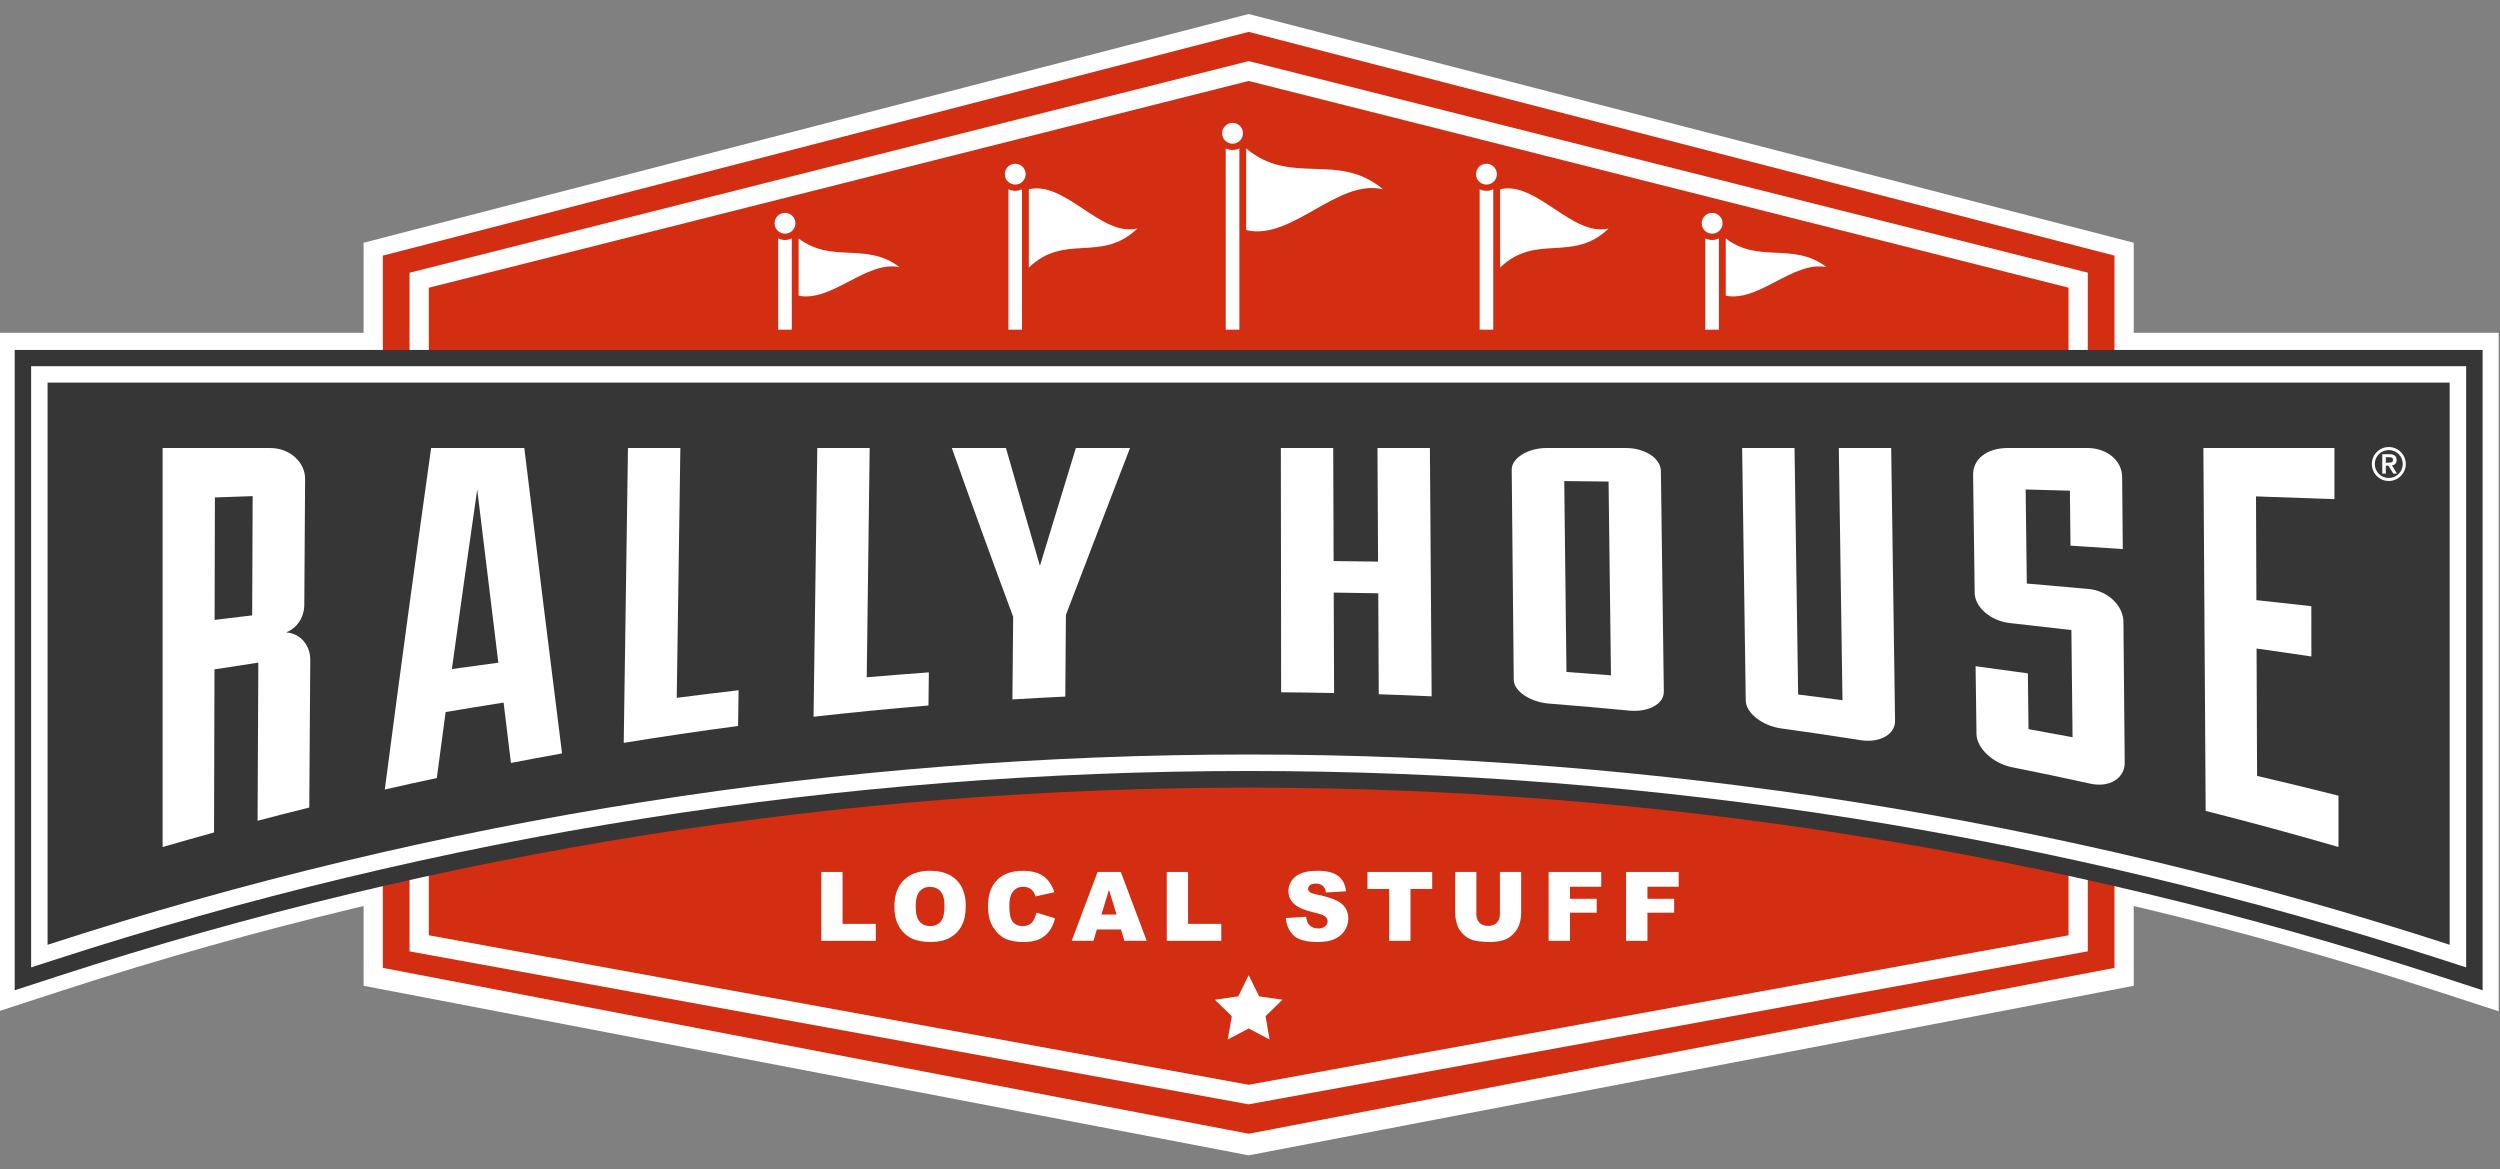 <?xml version="1.0" encoding="UTF-8"?>
<svg id="a" data-name="Layer 1" xmlns="http://www.w3.org/2000/svg" width="124" height="58" viewBox="0 0 124 58">
  <rect x="0" y="0" width="124" height="58" fill="#808080" stroke="none"/>
  <path d="M-.066,16.507v33.651l3.176-1.034c19.034-6.182,38.825-9.317,58.823-9.317s39.787,3.135,58.822,9.317l3.179,1.034V16.507H-.066Z" fill="#fff"/>
  <polygon points="62.173 .757 61.934 .695 18.034 12.04 18.034 48.895 61.754 57.271 61.934 57.305 105.833 48.895 105.833 12.04 62.173 .757" fill="#fff"/>
  <polygon points="61.934 1.581 18.989 12.679 18.989 48.007 61.934 56.234 104.879 48.007 104.879 12.679 61.934 1.581" fill="#d42e12"/>
  <path d="M61.933,54.776l-.086-.016-41.533-7.572V13.527L61.933,3.031l.117.029,41.504,10.465v33.662l-.392.071-41.229,7.516ZM21.269,46.391l40.664,7.414,40.666-7.414V14.269L61.933,4.016,21.269,14.27v32.121Z" fill="#fff"/>
  <g>
    <path d="M.729,17.357v31.76l2.135-.695c19.107-6.206,38.979-9.356,59.069-9.356s39.96,3.15,59.068,9.356l2.137.695v-31.76H.729Z" fill="#363636"/>
    <g>
      <path d="M121.504,18.978v27.883c-19.358-6.291-39.463-9.437-59.572-9.437s-40.213,3.146-59.572,9.437v-27.883h119.143M122.322,18.163H1.544v29.82l1.068-.346c19.188-6.235,39.146-9.396,59.32-9.396s40.133,3.161,59.32,9.396l1.069.346v-29.82h0Z" fill="#fff"/>
      <g>
        <path d="M36.609,36.008c-1.894.25-3.785.531-5.672.838.07-4.874.141-9.75.21-14.625h2.599c-.059,4.13-.12,8.26-.18,12.392,1.022-.133,2.045-.259,3.068-.376-.009.59-.017,1.181-.026,1.771Z" fill="#fff"/>
        <path d="M46.051,34.992c-1.901.158-3.801.345-5.699.558.06-4.444.122-8.885.185-13.329h2.599c-.049,3.791-.098,7.582-.146,11.373,1.027-.089,2.053-.17,3.081-.244-.006.547-.013,1.094-.019,1.642Z" fill="#fff"/>
        <path d="M52.869,30.499c-.01,1.35-.02,2.7-.03,4.051-.875.041-1.749.089-2.623.141.012-1.365.025-2.732.037-4.099-1.021-2.748-2.034-5.532-3.043-8.372h2.685c.56,1.963,1.121,3.911,1.685,5.843.597-1.963,1.191-3.909,1.783-5.843h2.686c-1.053,2.731-2.114,5.484-3.179,8.278Z" fill="#fff"/>
        <path d="M68.386,34.435c-.007-1.67-.016-3.339-.024-5.008-.737-.014-1.473-.026-2.21-.035.007,1.66.014,3.322.019,4.984-.877-.02-1.752-.033-2.627-.039-.004-4.039-.009-8.078-.014-12.117h2.598c.008,1.87.013,3.739.019,5.608.736.007,1.471.016,2.205.028-.008-1.878-.019-3.757-.029-5.636h2.6c.028,4.107.058,8.212.087,12.318-.875-.041-1.748-.074-2.625-.104Z" fill="#fff"/>
        <path d="M92.281,36.711c-1.311-.207-2.623-.402-3.936-.581-.929-.131-1.748-.761-1.756-1.385-.06-4.174-.12-8.35-.179-12.524h2.599c.06,4.076.119,8.151.179,12.226.733.091,1.466.185,2.199.283-.06-4.17-.122-8.338-.182-12.509h2.598c.066,4.509.128,9.019.192,13.528.012.679-.761,1.115-1.714.962Z" fill="#fff"/>
        <path d="M103.682,38.87c-1.298-.286-2.602-.56-3.904-.819-.922-.188-1.733-.937-1.744-1.642-.015-1.122-.028-2.244-.045-3.365.865.116,1.73.233,2.593.356.011.922.023,1.843.033,2.767.728.128,1.458.262,2.184.399-.018-1.774-.038-3.543-.058-5.315-1.016-.12-2.033-.236-3.05-.347-1.009-.113-1.74-.829-1.746-1.49-.027-1.955-.053-3.91-.079-5.866-.01-.773.676-1.324,1.717-1.328h3.929c.981-.003,1.736.605,1.746,1.437.011,1.193.022,2.383.032,3.577-.865-.057-1.729-.113-2.593-.169-.011-.91-.02-1.818-.03-2.727-.732-.021-1.464-.04-2.194-.06.018,1.555.037,3.109.056,4.665,1.019.085,2.035.176,3.053.269.98.088,1.733.84,1.74,1.625.022,2.327.044,4.656.064,6.984.009.782-.758,1.261-1.704,1.049Z" fill="#fff"/>
        <path d="M115.99,42.012c-2.188-.637-4.386-1.233-6.589-1.79-.039-5.999-.076-12-.113-18.001h6.5v2.537c-1.296-.047-2.593-.094-3.89-.137.007,1.715.014,3.431.019,5.146.91.097,1.817.197,2.724.3.002.832.004,1.663.004,2.495-.904-.135-1.813-.268-2.719-.394.008,2.105.017,4.211.025,6.318,1.349.314,2.694.641,4.037.98.002.849.002,1.696,0,2.545Z" fill="#fff"/>
        <path d="M14.195,31.364c.518-.196.893-.727.898-1.366.014-2.08.028-4.161.04-6.241.006-.815-.74-1.532-1.723-1.535h-5.344v19.791c.849-.247,1.7-.489,2.55-.723.007-2.696.015-5.392.022-8.089.724-.114,1.45-.227,2.175-.335-.013,2.614-.026,5.228-.037,7.843.853-.224,1.708-.442,2.564-.656.016-2.446.033-4.891.049-7.337.004-.634-.421-1.29-1.195-1.35ZM12.508,30.523c-.622.074-1.244.148-1.864.225.005-2.025.01-4.051.016-6.075.623-.022,1.248-.044,1.872-.065-.006,1.972-.016,3.944-.024,5.915Z" fill="#fff"/>
        <path d="M26.006,22.221h-4.622c-.772,5.489-1.539,11.131-2.298,16.938.858-.195,1.718-.385,2.58-.569.144-1.098.29-2.187.437-3.272.957-.163,1.916-.319,2.876-.47.121,1.004.243,2.002.363,2.995.844-.164,1.69-.322,2.535-.473-.621-4.926-1.245-9.971-1.871-15.149ZM22.413,33.183c.417-3.014.836-5.982,1.257-8.906.35,2.905.698,5.769,1.047,8.592-.768.102-1.535.207-2.303.315Z" fill="#fff"/>
        <path d="M82.379,23.354c-.009-.606-.767-1.135-1.747-1.133h-3.929c-.924.002-1.727.503-1.722,1.076.035,3.472.068,6.946.101,10.418.006.573.826,1.112,1.758,1.184,1.321.102,2.638.218,3.957.346.959.095,1.738-.329,1.729-.934-.048-3.653-.098-7.304-.146-10.956ZM77.696,33.329c-.037-3.156-.072-6.312-.109-9.468.733.006,1.466.016,2.198.024.04,3.203.079,6.408.119,9.612-.735-.06-1.473-.115-2.208-.168Z" fill="#fff"/>
      </g>
      <path d="M118.485,22.173c.462,0,.842.378.842.842s-.38.842-.842.842c-.466,0-.842-.378-.842-.842s.376-.842.842-.842ZM118.485,23.708c.381,0,.692-.31.692-.693s-.311-.693-.692-.693c-.384,0-.695.31-.695.693s.311.693.695.693ZM118.161,22.528h.371c.231,0,.341.104.341.29,0,.168-.101.25-.231.265l.249.409h-.186l-.24-.395h-.129v.395h-.176v-.963ZM118.337,22.947h.129c.109,0,.228-.008.228-.136,0-.13-.119-.137-.228-.134h-.129v.269Z" fill="#fff"/>
    </g>
  </g>
  <g>
    <path d="M50.016,9.389v6.963h.676v-6.963c-.104.048-.217.077-.338.077-.122,0-.235-.029-.339-.077Z" fill="#fff"/>
    <path d="M50.259,9.145c.031.006.063.01.096.01.034,0,.065-.004.096-.01.24-.045.421-.255.421-.507,0-.285-.232-.517-.516-.517-.287,0-.516.232-.516.517,0,.253.181.462.421.507Z" fill="#fff"/>
    <path d="M56.417,11.331c-1.795,1.735-3.592.207-5.387,1.942v-3.884c1.795-.44,3.592,2.382,5.387,1.942Z" fill="#fff"/>
    <path d="M73.391,9.389v6.963h.675v-6.963c-.103.048-.216.077-.337.077-.122,0-.235-.029-.338-.077Z" fill="#fff"/>
    <path d="M73.631,9.145c.033.006.064.01.098.01.033,0,.065-.004.096-.01.239-.045.42-.255.42-.507,0-.285-.232-.517-.516-.517-.287,0-.519.232-.519.517,0,.253.183.462.421.507Z" fill="#fff"/>
    <path d="M79.79,11.331c-1.795,1.735-3.589.207-5.386,1.942v-3.884c1.797-.44,3.592,2.382,5.386,1.942Z" fill="#fff"/>
    <path d="M84.582,11.826v4.525h.676v-4.525c-.103.048-.217.078-.337.078-.122,0-.235-.029-.339-.078Z" fill="#fff"/>
    <path d="M84.823,11.581c.034.007.066.011.099.011s.065-.004.095-.011c.241-.043.422-.255.422-.506,0-.286-.233-.517-.517-.517s-.517.231-.517.517c0,.252.18.463.419.506Z" fill="#fff"/>
    <path d="M90.598,13.248c-1.667-.323-3.334,1.743-5.001,1.421v-2.842c1.667,1.268,3.334.151,5.001,1.421Z" fill="#fff"/>
    <path d="M38.597,11.826v4.525h.676v-4.525c-.103.048-.217.078-.338.078-.119,0-.233-.029-.337-.078Z" fill="#fff"/>
    <path d="M38.839,11.581c.032.007.064.011.096.011.034,0,.066-.004.097-.011.239-.043.42-.255.42-.506,0-.286-.23-.517-.517-.517s-.516.231-.516.517c0,.252.182.463.421.506Z" fill="#fff"/>
    <path d="M44.613,13.248c-1.668-.323-3.335,1.743-5.002,1.421v-2.842c1.667,1.268,3.334.151,5.002,1.421Z" fill="#fff"/>
    <path d="M60.797,7.363v8.988h.675V7.363c-.104.048-.216.077-.337.077-.12,0-.236-.029-.338-.077Z" fill="#fff"/>
    <path d="M61.038,7.119c.031.006.064.01.097.01.033,0,.064-.004.095-.01.24-.046.421-.254.421-.507,0-.285-.23-.517-.516-.517s-.517.232-.517.517c0,.253.182.462.42.507Z" fill="#fff"/>
    <path d="M68.599,9.389c-2.264-.54-4.527,2.564-6.79,2.025v-4.05c2.263,1.89,4.526.135,6.79,2.025Z" fill="#fff"/>
  </g>
  <polygon points="61.934 48.369 62.453 49.419 63.611 49.586 62.771 50.403 62.97 51.558 61.934 51.013 60.898 51.558 61.096 50.403 60.257 49.586 61.418 49.419 61.934 48.369" fill="#fff"/>
  <g>
    <path d="M40.735,43.249h1.056v2.575h1.648v.841h-2.703v-3.416Z" fill="#fff"/>
    <path d="M44.362,44.959c0-.558.155-.992.466-1.303s.743-.466,1.298-.466c.569,0,1.007.153,1.314.458.308.305.461.733.461,1.283,0,.399-.067.727-.202.982-.134.256-.329.455-.583.597-.254.142-.571.213-.95.213-.385,0-.704-.061-.957-.184s-.457-.317-.614-.583-.235-.598-.235-.997ZM45.418,44.964c0,.345.064.593.192.743s.303.226.523.226c.227,0,.402-.074.527-.221s.186-.412.186-.795c0-.322-.065-.556-.195-.705-.13-.148-.306-.222-.528-.222-.213,0-.384.075-.513.226s-.193.4-.193.748Z" fill="#fff"/>
    <path d="M51.403,45.267l.925.28c-.062.259-.16.476-.294.65s-.299.305-.498.394-.45.133-.756.133c-.371,0-.675-.054-.91-.162-.235-.108-.438-.298-.609-.569s-.256-.619-.256-1.043c0-.565.15-.999.451-1.303.301-.304.726-.455,1.276-.455.43,0,.769.087,1.015.261s.429.441.549.802l-.932.207c-.033-.104-.067-.18-.103-.228-.059-.081-.131-.143-.217-.186s-.181-.065-.287-.065c-.239,0-.423.096-.55.289-.096.143-.144.367-.144.673,0,.379.057.638.172.778s.277.211.485.211c.202,0,.355-.057.458-.17s.178-.278.225-.494Z" fill="#fff"/>
    <path d="M55.6,46.101h-1.198l-.167.564h-1.078l1.284-3.416h1.151l1.284,3.416h-1.105l-.171-.564ZM55.381,45.362l-.377-1.228-.373,1.228h.75Z" fill="#fff"/>
    <path d="M57.871,43.249h1.056v2.575h1.648v.841h-2.703v-3.416Z" fill="#fff"/>
    <path d="M63.778,45.535l1.004-.063c.022.163.066.287.133.373.109.138.264.207.466.207.151,0,.267-.035.348-.106.081-.071.122-.153.122-.246,0-.089-.039-.168-.117-.238s-.258-.136-.541-.198c-.463-.104-.793-.242-.99-.415-.199-.172-.298-.392-.298-.659,0-.176.051-.341.153-.497.102-.156.255-.279.459-.368.204-.089.484-.134.84-.134.437,0,.769.081.998.243.229.162.366.421.409.775l-.995.058c-.026-.154-.082-.266-.167-.336-.085-.07-.202-.105-.351-.105-.123,0-.215.026-.277.078-.062.052-.093.115-.093.19,0,.054.026.103.077.147.05.045.168.087.354.126.461.099.792.2.991.302.2.102.345.228.436.379.091.151.136.319.136.506,0,.219-.061.421-.182.606s-.291.325-.508.421c-.217.096-.492.143-.823.143-.581,0-.983-.112-1.207-.336s-.35-.508-.38-.853Z" fill="#fff"/>
    <path d="M67.828,43.249h3.209v.844h-1.077v2.573h-1.056v-2.573h-1.077v-.844Z" fill="#fff"/>
    <path d="M74.396,43.249h1.053v2.035c0,.202-.031.392-.094.572-.063.179-.162.336-.296.47-.135.134-.275.229-.423.283-.205.076-.451.114-.739.114-.166,0-.348-.012-.544-.035-.197-.023-.361-.069-.493-.139-.132-.069-.253-.167-.362-.295-.109-.127-.184-.259-.225-.394-.065-.217-.098-.41-.098-.578v-2.035h1.053v2.084c0,.186.052.332.155.437.103.105.247.157.43.157.182,0,.324-.052.428-.155.103-.103.155-.249.155-.439v-2.084Z" fill="#fff"/>
    <path d="M76.812,43.249h2.61v.734h-1.55v.597h1.324v.69h-1.324v1.396h-1.06v-3.416Z" fill="#fff"/>
    <path d="M80.653,43.249h2.61v.734h-1.55v.597h1.324v.69h-1.324v1.396h-1.06v-3.416Z" fill="#fff"/>
  </g>
</svg>